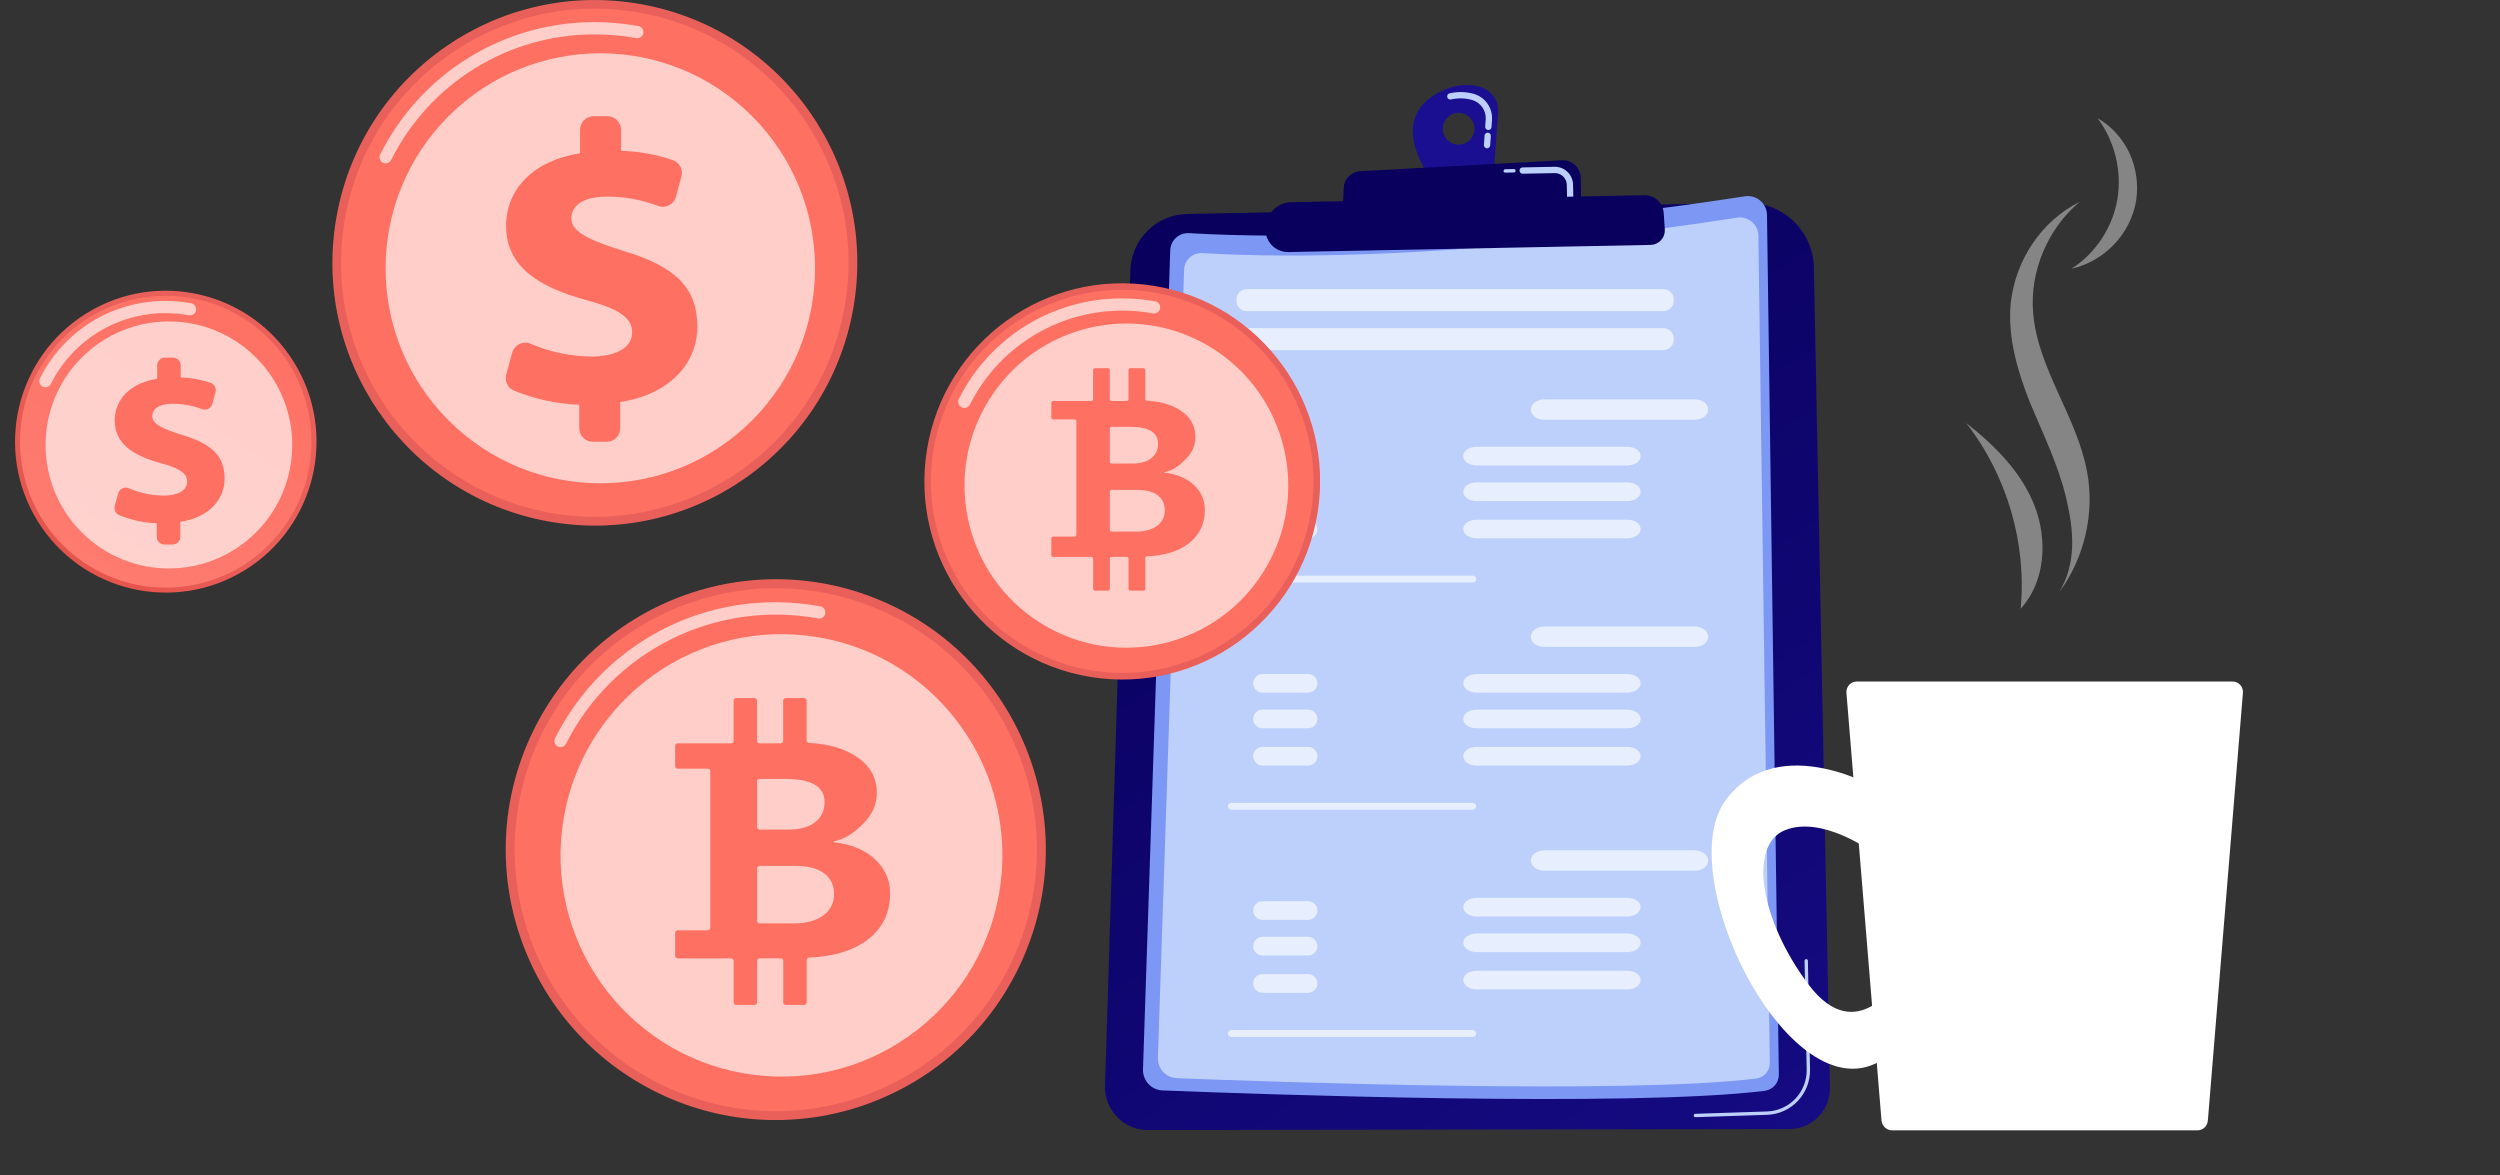 <svg width="500" height="235" viewBox="0 0 500 235" fill="none" xmlns="http://www.w3.org/2000/svg">
<rect x="0" y="0" width="500" height="235" fill="#333333" stroke="none"/>
<g clip-path="url(#clip0_307_2235)">
<path d="M349.355 40.573L237.429 42.788C234.456 42.848 231.62 44.051 229.507 46.151C227.393 48.249 226.162 51.083 226.07 54.067L221.005 217.152C220.969 218.302 221.164 219.449 221.579 220.522C221.993 221.596 222.618 222.574 223.417 223.4C224.216 224.227 225.172 224.883 226.229 225.331C227.285 225.778 228.42 226.008 229.567 226.007L357.895 225.807C358.974 225.805 360.041 225.587 361.034 225.166C362.028 224.745 362.928 224.129 363.682 223.355C364.436 222.581 365.028 221.664 365.425 220.657C365.822 219.651 366.015 218.575 365.994 217.492L362.779 53.525C362.745 51.79 362.371 50.078 361.677 48.488C360.984 46.898 359.986 45.461 358.739 44.258C357.493 43.055 356.022 42.111 354.412 41.478C352.802 40.846 351.084 40.538 349.355 40.573Z" fill="url(#paint0_linear_307_2235)"/>
<path d="M339.086 223.435H339.097L353.448 222.964C355.771 222.88 357.969 221.884 359.569 220.191C361.17 218.498 362.046 216.242 362.008 213.909L361.58 192.151C361.578 192.062 361.542 191.978 361.479 191.915C361.415 191.853 361.33 191.818 361.242 191.818C361.198 191.819 361.154 191.829 361.113 191.847C361.073 191.864 361.036 191.89 361.005 191.922C360.974 191.954 360.95 191.992 360.934 192.033C360.918 192.075 360.91 192.119 360.911 192.164L361.338 213.921C361.374 216.079 360.565 218.165 359.085 219.73C357.605 221.295 355.573 222.215 353.425 222.291L339.074 222.762C338.985 222.763 338.9 222.801 338.837 222.865C338.775 222.93 338.741 223.017 338.742 223.106C338.744 223.196 338.781 223.282 338.845 223.344C338.91 223.407 338.996 223.441 339.086 223.44V223.435Z" fill="#BDD0FB"/>
<path d="M348.987 39.259C333.744 41.642 281.313 49.119 237.789 46.63C237.318 46.602 236.846 46.669 236.402 46.827C235.957 46.985 235.548 47.23 235.2 47.549C234.851 47.868 234.57 48.254 234.372 48.684C234.174 49.114 234.064 49.579 234.048 50.053L228.598 213.867C228.562 214.945 228.952 215.995 229.684 216.785C230.416 217.576 231.43 218.043 232.505 218.086C250.802 218.811 326.154 221.519 352.947 218.163C353.734 218.064 354.457 217.676 354.978 217.074C355.498 216.473 355.779 215.699 355.767 214.903L353.4 43C353.392 42.45 353.267 41.908 353.033 41.411C352.799 40.914 352.462 40.473 352.043 40.119C351.625 39.764 351.135 39.504 350.608 39.355C350.081 39.207 349.528 39.174 348.987 39.259Z" fill="#7D97F4"/>
<path d="M347.435 43.536C332.766 45.83 282.307 53.024 240.424 50.629C239.971 50.602 239.517 50.667 239.089 50.819C238.661 50.971 238.268 51.208 237.933 51.515C237.597 51.822 237.326 52.193 237.136 52.607C236.946 53.02 236.84 53.468 236.824 53.923L231.58 211.57C231.545 212.608 231.921 213.618 232.626 214.378C233.33 215.139 234.306 215.589 235.34 215.63C252.948 216.327 325.461 218.933 351.244 215.704C352.003 215.61 352.701 215.238 353.203 214.659C353.705 214.079 353.976 213.335 353.964 212.567L351.68 47.137C351.673 46.608 351.553 46.087 351.328 45.609C351.102 45.13 350.778 44.706 350.375 44.365C349.973 44.023 349.502 43.773 348.995 43.63C348.488 43.487 347.956 43.455 347.435 43.536Z" fill="#BDD0FB"/>
<path d="M286.017 19.605C290 16.697 293.52 16.687 296.009 17.371C297.11 17.677 298.071 18.356 298.729 19.293C299.387 20.23 299.701 21.367 299.617 22.511L298.78 34.227L286.103 35.61C286.103 35.61 278.197 25.299 286.017 19.605ZM291.787 28.929C292.414 28.917 293.022 28.718 293.536 28.358C294.05 27.998 294.446 27.494 294.674 26.908C294.903 26.322 294.953 25.681 294.818 25.067C294.684 24.453 294.371 23.892 293.919 23.456C293.467 23.021 292.897 22.729 292.28 22.619C291.663 22.508 291.028 22.584 290.454 22.836C289.88 23.089 289.393 23.506 289.056 24.036C288.718 24.566 288.545 25.184 288.557 25.813C288.574 26.657 288.924 27.459 289.529 28.043C290.135 28.627 290.947 28.946 291.787 28.929Z" fill="url(#paint1_linear_307_2235)"/>
<path d="M297.636 29.615C297.748 29.572 297.844 29.498 297.915 29.401C297.986 29.305 298.028 29.19 298.036 29.071L298.169 27.204C298.181 27.038 298.126 26.873 298.017 26.747C297.907 26.621 297.753 26.543 297.587 26.531C297.421 26.52 297.257 26.574 297.131 26.683C297.005 26.793 296.927 26.948 296.915 27.114L296.782 28.981C296.776 29.064 296.786 29.147 296.812 29.226C296.838 29.304 296.879 29.377 296.934 29.44C296.988 29.502 297.054 29.554 297.128 29.591C297.201 29.628 297.282 29.65 297.364 29.655C297.457 29.663 297.55 29.649 297.636 29.615ZM297.897 25.958C298.008 25.915 298.105 25.841 298.176 25.745C298.247 25.649 298.289 25.534 298.297 25.415L298.4 23.998C298.482 22.834 298.161 21.676 297.49 20.723C296.819 19.769 295.841 19.077 294.72 18.765C293.153 18.333 291.504 18.298 289.92 18.663C289.758 18.7 289.616 18.8 289.527 18.941C289.438 19.083 289.408 19.254 289.445 19.418C289.482 19.581 289.582 19.723 289.723 19.812C289.864 19.902 290.034 19.931 290.197 19.895C291.58 19.576 293.02 19.607 294.389 19.985C295.228 20.219 295.961 20.738 296.462 21.453C296.964 22.169 297.203 23.036 297.14 23.909L297.04 25.325C297.028 25.492 297.082 25.657 297.192 25.784C297.301 25.91 297.456 25.988 297.622 26C297.716 26.007 297.81 25.993 297.897 25.958Z" fill="#BDD0FB"/>
<path d="M316.26 41.443L316.145 35.563C316.136 35.081 316.03 34.607 315.834 34.167C315.638 33.728 315.356 33.332 315.004 33.004C314.653 32.677 314.239 32.423 313.788 32.259C313.337 32.095 312.858 32.024 312.379 32.05L272.027 34.238C271.164 34.285 270.35 34.653 269.742 35.27C269.135 35.888 268.778 36.71 268.741 37.577L268.516 43.233L316.26 41.443Z" fill="url(#paint2_linear_307_2235)"/>
<path d="M301.057 34.525L302.793 34.491C302.837 34.491 302.881 34.481 302.922 34.463C302.963 34.445 302.999 34.419 303.03 34.387C303.061 34.355 303.085 34.317 303.101 34.275C303.117 34.234 303.125 34.189 303.124 34.145C303.119 34.056 303.081 33.972 303.017 33.91C302.954 33.848 302.869 33.813 302.78 33.812L301.044 33.847C300.955 33.847 300.869 33.883 300.805 33.947C300.742 34.01 300.707 34.096 300.707 34.186C300.707 34.276 300.742 34.362 300.805 34.426C300.869 34.489 300.955 34.525 301.044 34.525H301.057Z" fill="#BDD0FB"/>
<path d="M314.261 39.921C314.381 39.874 314.484 39.792 314.556 39.684C314.628 39.577 314.665 39.45 314.662 39.32L314.616 36.941C314.596 35.971 314.194 35.049 313.498 34.377C312.801 33.704 311.867 33.337 310.901 33.356L304.517 33.483C304.435 33.485 304.353 33.503 304.278 33.536C304.202 33.569 304.134 33.617 304.077 33.677C304.019 33.737 303.974 33.807 303.944 33.885C303.914 33.962 303.9 34.044 303.901 34.127C303.903 34.21 303.921 34.292 303.954 34.368C303.987 34.444 304.035 34.512 304.095 34.57C304.154 34.627 304.224 34.672 304.301 34.702C304.378 34.733 304.46 34.747 304.543 34.745L310.926 34.62C311.559 34.608 312.17 34.849 312.626 35.288C313.082 35.728 313.345 36.332 313.358 36.967L313.405 39.344C313.406 39.446 313.433 39.545 313.481 39.635C313.53 39.724 313.599 39.8 313.683 39.856C313.767 39.913 313.863 39.948 313.964 39.959C314.065 39.97 314.166 39.956 314.261 39.919V39.921Z" fill="#BDD0FB"/>
<path d="M328.877 39.04L258.267 40.436C257.036 40.459 255.853 40.918 254.926 41.732C254 42.545 253.39 43.662 253.204 44.884L253.151 45.23C253.051 45.879 253.095 46.542 253.277 47.172C253.46 47.802 253.778 48.384 254.209 48.877C254.639 49.371 255.172 49.764 255.77 50.029C256.368 50.294 257.017 50.424 257.67 50.41L330.112 48.981C330.506 48.973 330.895 48.885 331.255 48.721C331.614 48.558 331.937 48.324 332.203 48.032C332.47 47.739 332.675 47.396 332.805 47.022C332.936 46.649 332.989 46.252 332.963 45.857L332.742 42.604C332.677 41.626 332.239 40.71 331.52 40.046C330.8 39.383 329.854 39.022 328.877 39.04Z" fill="url(#paint3_linear_307_2235)"/>
<g opacity="0.8">
<path opacity="0.8" d="M249.385 57.823H332.645C333.811 57.823 334.756 58.773 334.756 59.943V60.112C334.756 61.283 333.811 62.232 332.645 62.232H249.385C248.218 62.232 247.273 61.283 247.273 60.112V59.943C247.273 58.773 248.218 57.823 249.385 57.823Z" fill="white"/>
<path opacity="0.8" d="M249.385 65.623H332.645C333.811 65.623 334.756 66.572 334.756 67.743V67.912C334.756 69.083 333.811 70.032 332.645 70.032H249.385C248.218 70.032 247.273 69.083 247.273 67.912V67.743C247.273 66.572 248.218 65.623 249.385 65.623Z" fill="white"/>
<path opacity="0.8" d="M306.17 81.908C306.17 83.063 307.38 83.944 308.872 83.944H338.934C340.426 83.944 341.636 83.063 341.636 81.908C341.636 80.754 340.426 79.875 338.934 79.875H308.879C307.386 79.875 306.176 80.754 306.176 81.908H306.17Z" fill="white"/>
<path opacity="0.8" d="M292.659 91.224C292.659 92.302 293.869 93.091 295.361 93.091H325.423C326.915 93.091 328.125 92.302 328.125 91.224C328.125 90.148 326.915 89.359 325.423 89.359H295.361C293.869 89.359 292.659 90.148 292.659 91.224Z" fill="white"/>
<path opacity="0.8" d="M292.659 98.348C292.659 99.425 293.869 100.213 295.361 100.213H325.423C326.915 100.213 328.125 99.425 328.125 98.348C328.125 97.272 326.915 96.483 325.423 96.483H295.361C293.869 96.483 292.659 97.272 292.659 98.348Z" fill="white"/>
<path opacity="0.8" d="M292.659 105.809C292.659 106.885 293.869 107.673 295.361 107.673H325.423C326.915 107.673 328.125 106.885 328.125 105.809C328.125 104.731 326.915 103.944 325.423 103.944H295.361C293.869 103.944 292.659 104.731 292.659 105.809Z" fill="white"/>
<path opacity="0.8" d="M250.644 91.224C250.644 91.469 250.691 91.712 250.785 91.938C250.878 92.165 251.015 92.371 251.187 92.544C251.36 92.717 251.565 92.855 251.79 92.948C252.015 93.042 252.257 93.091 252.501 93.091H261.62C261.865 93.092 262.108 93.044 262.334 92.951C262.56 92.858 262.766 92.72 262.94 92.547C263.113 92.373 263.25 92.167 263.344 91.94C263.438 91.713 263.486 91.47 263.486 91.224C263.486 90.73 263.29 90.255 262.942 89.906C262.593 89.556 262.121 89.359 261.628 89.359H252.509C252.265 89.358 252.022 89.406 251.796 89.499C251.57 89.592 251.364 89.73 251.191 89.903C251.017 90.076 250.88 90.282 250.786 90.509C250.692 90.736 250.644 90.979 250.644 91.224Z" fill="white"/>
<path opacity="0.8" d="M250.644 98.348C250.643 98.594 250.691 98.838 250.784 99.065C250.878 99.293 251.015 99.499 251.188 99.673C251.362 99.847 251.568 99.985 251.794 100.079C252.021 100.172 252.264 100.22 252.509 100.219H261.628C262.121 100.219 262.593 100.022 262.942 99.673C263.29 99.323 263.486 98.849 263.486 98.354C263.486 97.859 263.29 97.385 262.942 97.035C262.593 96.686 262.121 96.489 261.628 96.489H252.509C252.265 96.488 252.023 96.535 251.797 96.628C251.572 96.721 251.366 96.858 251.193 97.03C251.02 97.203 250.882 97.408 250.788 97.634C250.694 97.86 250.645 98.103 250.644 98.348Z" fill="white"/>
<path opacity="0.8" d="M250.644 105.809C250.644 106.303 250.839 106.778 251.188 107.127C251.536 107.477 252.009 107.673 252.501 107.673H261.62C262.113 107.673 262.585 107.477 262.934 107.127C263.282 106.778 263.478 106.303 263.478 105.809C263.478 105.314 263.282 104.84 262.934 104.49C262.585 104.14 262.113 103.944 261.62 103.944H252.501C252.009 103.944 251.536 104.14 251.188 104.49C250.839 104.84 250.644 105.314 250.644 105.809Z" fill="white"/>
<path opacity="0.8" d="M245.585 115.812C245.585 115.992 245.656 116.164 245.783 116.291C245.909 116.419 246.081 116.49 246.26 116.49H294.562C294.741 116.49 294.912 116.419 295.039 116.291C295.166 116.164 295.237 115.992 295.237 115.812C295.237 115.632 295.166 115.46 295.039 115.333C294.912 115.206 294.741 115.134 294.562 115.134H246.26C246.081 115.134 245.909 115.206 245.783 115.333C245.656 115.46 245.585 115.632 245.585 115.812Z" fill="white"/>
<path opacity="0.8" d="M306.17 127.342C306.17 128.496 307.38 129.377 308.872 129.377H338.934C340.426 129.377 341.636 128.496 341.636 127.342C341.636 126.187 340.426 125.308 338.934 125.308H308.879C307.386 125.308 306.176 126.187 306.176 127.342H306.17Z" fill="white"/>
<path opacity="0.8" d="M292.659 136.667C292.659 137.745 293.869 138.533 295.361 138.533H325.423C326.915 138.533 328.125 137.745 328.125 136.667C328.125 135.591 326.915 134.802 325.423 134.802H295.361C293.869 134.802 292.659 135.591 292.659 136.667Z" fill="white"/>
<path opacity="0.8" d="M292.659 143.789C292.659 144.867 293.869 145.654 295.361 145.654H325.423C326.915 145.654 328.125 144.867 328.125 143.789C328.125 142.713 326.915 141.924 325.423 141.924H295.361C293.869 141.924 292.659 142.713 292.659 143.789Z" fill="white"/>
<path opacity="0.8" d="M292.659 151.25C292.659 152.326 293.869 153.115 295.361 153.115H325.423C326.915 153.115 328.125 152.326 328.125 151.25C328.125 150.172 326.915 149.385 325.423 149.385H295.361C293.869 149.385 292.659 150.172 292.659 151.25Z" fill="white"/>
<path opacity="0.8" d="M250.644 136.667C250.644 136.912 250.691 137.155 250.785 137.381C250.878 137.608 251.015 137.813 251.187 137.987C251.36 138.16 251.565 138.298 251.79 138.391C252.015 138.485 252.257 138.533 252.501 138.533H261.62C261.864 138.533 262.106 138.485 262.332 138.391C262.557 138.298 262.762 138.16 262.934 137.987C263.107 137.813 263.244 137.608 263.337 137.381C263.43 137.155 263.478 136.912 263.478 136.667C263.478 136.172 263.282 135.698 262.934 135.348C262.585 134.999 262.113 134.802 261.62 134.802H252.501C252.009 134.802 251.536 134.999 251.188 135.348C250.839 135.698 250.644 136.172 250.644 136.667Z" fill="white"/>
<path opacity="0.8" d="M250.644 143.789C250.644 144.284 250.839 144.758 251.188 145.108C251.536 145.457 252.009 145.654 252.501 145.654H261.62C262.113 145.654 262.585 145.457 262.934 145.108C263.282 144.758 263.478 144.284 263.478 143.789C263.478 143.295 263.282 142.82 262.934 142.471C262.585 142.121 262.113 141.924 261.62 141.924H252.501C252.009 141.924 251.536 142.121 251.188 142.471C250.839 142.82 250.644 143.295 250.644 143.789Z" fill="white"/>
<path opacity="0.8" d="M250.644 151.25C250.644 151.745 250.839 152.219 251.188 152.569C251.536 152.918 252.009 153.115 252.501 153.115H261.62C262.113 153.115 262.585 152.918 262.934 152.569C263.282 152.219 263.478 151.745 263.478 151.25C263.478 150.755 263.282 150.281 262.934 149.931C262.585 149.582 262.113 149.385 261.62 149.385H252.501C252.009 149.385 251.536 149.582 251.188 149.931C250.839 150.281 250.644 150.755 250.644 151.25Z" fill="white"/>
<path opacity="0.8" d="M245.585 161.255C245.585 161.435 245.656 161.607 245.783 161.734C245.909 161.861 246.081 161.933 246.26 161.933H294.562C294.741 161.933 294.912 161.861 295.039 161.734C295.166 161.607 295.237 161.435 295.237 161.255C295.237 161.075 295.166 160.903 295.039 160.776C294.912 160.649 294.741 160.577 294.562 160.577H246.26C246.081 160.577 245.909 160.649 245.783 160.776C245.656 160.903 245.585 161.075 245.585 161.255Z" fill="white"/>
<path opacity="0.8" d="M306.17 172.105C306.17 173.26 307.38 174.14 308.872 174.14H338.934C340.426 174.14 341.636 173.26 341.636 172.105C341.636 170.95 340.426 170.07 338.934 170.07H308.879C307.386 170.07 306.176 170.95 306.176 172.105H306.17Z" fill="white"/>
<path opacity="0.8" d="M292.659 181.431C292.659 182.508 293.869 183.296 295.361 183.296H325.423C326.915 183.296 328.125 182.508 328.125 181.431C328.125 180.355 326.915 179.566 325.423 179.566H295.361C293.869 179.566 292.659 180.355 292.659 181.431Z" fill="white"/>
<path opacity="0.8" d="M292.659 188.561C292.659 189.637 293.869 190.425 295.361 190.425H325.423C326.915 190.425 328.125 189.637 328.125 188.561C328.125 187.483 326.915 186.696 325.423 186.696H295.361C293.869 186.696 292.659 187.483 292.659 188.561Z" fill="white"/>
<path opacity="0.8" d="M292.659 196.013C292.659 197.09 293.869 197.878 295.361 197.878H325.423C326.915 197.878 328.125 197.09 328.125 196.013C328.125 194.936 326.915 194.147 325.423 194.147H295.361C293.869 194.147 292.659 194.936 292.659 196.013Z" fill="white"/>
<path opacity="0.8" d="M250.644 182.108C250.644 182.353 250.691 182.596 250.785 182.823C250.878 183.049 251.015 183.255 251.187 183.428C251.36 183.601 251.565 183.739 251.79 183.833C252.015 183.927 252.257 183.975 252.501 183.975H261.62C261.864 183.975 262.106 183.927 262.332 183.833C262.557 183.739 262.762 183.601 262.934 183.428C263.107 183.255 263.244 183.049 263.337 182.823C263.43 182.596 263.478 182.353 263.478 182.108C263.478 181.614 263.282 181.14 262.934 180.79C262.585 180.44 262.113 180.244 261.62 180.244H252.501C252.009 180.244 251.536 180.44 251.188 180.79C250.839 181.14 250.644 181.614 250.644 182.108Z" fill="white"/>
<path opacity="0.8" d="M250.644 189.231C250.644 189.725 250.839 190.2 251.188 190.549C251.536 190.899 252.009 191.095 252.501 191.095H261.62C262.113 191.095 262.585 190.899 262.934 190.549C263.282 190.2 263.478 189.725 263.478 189.231C263.478 188.736 263.282 188.262 262.934 187.912C262.585 187.562 262.113 187.366 261.62 187.366H252.501C252.009 187.366 251.536 187.562 251.188 187.912C250.839 188.262 250.644 188.736 250.644 189.231Z" fill="white"/>
<path opacity="0.8" d="M250.644 196.691C250.644 197.186 250.839 197.66 251.188 198.01C251.536 198.36 252.009 198.556 252.501 198.556H261.62C262.113 198.556 262.585 198.36 262.934 198.01C263.282 197.66 263.478 197.186 263.478 196.691C263.478 196.197 263.282 195.723 262.934 195.373C262.585 195.023 262.113 194.827 261.62 194.827H252.501C252.009 194.827 251.536 195.023 251.188 195.373C250.839 195.723 250.644 196.197 250.644 196.691Z" fill="white"/>
<path opacity="0.8" d="M245.585 206.695C245.585 206.875 245.656 207.047 245.783 207.174C245.909 207.301 246.081 207.373 246.26 207.373H294.562C294.741 207.373 294.912 207.301 295.039 207.174C295.166 207.047 295.237 206.875 295.237 206.695C295.237 206.515 295.166 206.343 295.039 206.216C294.912 206.089 294.741 206.017 294.562 206.017H246.26C246.081 206.017 245.909 206.089 245.783 206.216C245.656 206.343 245.585 206.515 245.585 206.695Z" fill="white"/>
</g>
</g>
<path d="M376.402 158.167C376.402 158.167 355.794 145.612 345.124 160.05C333.408 175.953 361.129 229.31 379.541 209.327C397.952 189.449 379.541 196.04 379.541 196.04C379.541 196.04 371.381 209.641 361.757 196.982C351.924 183.904 349.622 168.943 357.05 166.013C364.477 163.084 374.31 170.303 374.31 170.303L376.402 158.167Z" fill="white"/>
<path d="M378.39 226.067H439.482C440.633 226.067 441.47 225.23 441.574 224.079L448.583 138.602C448.688 137.347 447.746 136.3 446.491 136.3H371.381C370.126 136.3 369.184 137.347 369.289 138.602L376.298 224.079C376.403 225.23 377.344 226.067 378.39 226.067Z" fill="white"/>
<path d="M415.945 40.361C409.564 45.697 405.902 54.276 406.635 62.646C407.576 73.841 415.422 83.362 417.41 94.347C418.979 102.612 416.886 111.61 411.865 118.41C415.317 112.551 414.794 106.169 413.225 99.578C411.656 92.987 408.622 86.814 406.007 80.537C403.496 74.259 401.509 67.459 402.137 60.658C403.078 52.079 408.204 44.232 415.945 40.361Z" fill="white" fill-opacity="0.4"/>
<path d="M414.271 53.753C419.083 50.718 422.535 45.487 423.477 39.838C424.418 34.188 422.954 28.224 419.502 23.621C425.255 26.969 428.184 33.456 427.243 40.047C426.197 46.743 420.862 52.288 414.271 53.753Z" fill="white" fill-opacity="0.4"/>
<path d="M393.245 84.617C398.998 89.115 404.333 94.451 406.949 101.252C409.564 108.052 409.041 116.422 404.124 121.758C405.379 108.68 401.404 95.079 393.245 84.617Z" fill="white" fill-opacity="0.4"/>
<g clip-path="url(#clip1_307_2235)">
<path d="M49.006 114.008C63.169 105.243 67.553 86.641 58.8 72.46C50.046 58.279 31.469 53.889 17.307 62.654C3.144 71.419 -1.24 90.021 7.513 104.202C16.267 118.383 34.844 122.773 49.006 114.008Z" fill="url(#paint4_linear_307_2235)"/>
<path d="M33.146 117.528C49.242 117.528 62.289 104.463 62.289 88.346C62.289 72.23 49.242 59.165 33.146 59.165C17.051 59.165 4.003 72.23 4.003 88.346C4.003 104.463 17.051 117.528 33.146 117.528Z" fill="url(#paint5_linear_307_2235)"/>
<path opacity="0.66" d="M9.112 77.448C8.911 77.452 8.712 77.408 8.532 77.32C8.388 77.247 8.26 77.147 8.155 77.025C8.05 76.903 7.97 76.761 7.92 76.608C7.87 76.454 7.851 76.293 7.863 76.132C7.876 75.971 7.92 75.815 7.993 75.671C10.326 71.004 13.914 67.082 18.353 64.345C22.792 61.608 27.905 60.166 33.117 60.18C34.819 60.181 36.517 60.335 38.191 60.639C38.352 60.665 38.506 60.723 38.644 60.809C38.782 60.895 38.902 61.008 38.996 61.142C39.09 61.275 39.156 61.425 39.191 61.585C39.226 61.744 39.229 61.909 39.2 62.069C39.171 62.23 39.11 62.383 39.02 62.519C38.931 62.656 38.816 62.773 38.681 62.864C38.546 62.955 38.394 63.019 38.234 63.05C38.074 63.082 37.91 63.081 37.75 63.048C36.219 62.772 34.667 62.632 33.111 62.63C28.352 62.618 23.684 63.935 19.632 66.433C15.579 68.932 12.304 72.513 10.173 76.774C10.073 76.972 9.922 77.139 9.735 77.258C9.548 77.376 9.333 77.442 9.112 77.448Z" fill="white"/>
<path opacity="0.66" d="M51.221 106.454C60.854 96.808 60.854 81.169 51.221 71.524C41.588 61.878 25.97 61.878 16.337 71.524C6.704 81.169 6.704 96.808 16.337 106.454C25.97 116.099 41.588 116.099 51.221 106.454Z" fill="white"/>
<path d="M31.349 107.338V104.655C28.759 104.558 26.208 104.003 23.811 103.018C23.473 102.864 23.201 102.595 23.044 102.259C22.887 101.923 22.854 101.541 22.952 101.183L23.637 98.681C23.695 98.465 23.799 98.264 23.942 98.091C24.084 97.919 24.262 97.779 24.463 97.682C24.665 97.585 24.884 97.531 25.108 97.527C25.331 97.522 25.553 97.565 25.759 97.653C27.959 98.595 30.324 99.092 32.717 99.117C35.413 99.117 37.425 98.205 37.425 96.329C37.425 94.64 35.871 93.63 32.126 92.625C26.779 91.162 22.947 88.828 22.947 84.119C22.947 79.863 26.049 76.618 31.441 75.747V73.082C31.441 72.876 31.48 72.672 31.558 72.482C31.637 72.292 31.751 72.119 31.896 71.974C32.041 71.828 32.213 71.713 32.403 71.634C32.593 71.555 32.796 71.514 33.001 71.514H34.578C34.993 71.514 35.392 71.679 35.685 71.973C35.979 72.267 36.144 72.666 36.144 73.082V75.491C38.18 75.541 40.196 75.903 42.122 76.566C42.492 76.698 42.798 76.965 42.978 77.314C43.159 77.663 43.201 78.068 43.096 78.447L42.47 80.769C42.413 80.979 42.313 81.175 42.175 81.344C42.038 81.514 41.867 81.652 41.673 81.751C41.479 81.85 41.267 81.907 41.05 81.919C40.832 81.931 40.615 81.897 40.412 81.82C38.541 81.111 36.556 80.751 34.555 80.757C31.36 80.757 30.444 82.081 30.444 83.272C30.444 84.735 32.363 85.745 36.521 87.022C42.458 88.805 44.923 91.278 44.923 95.731C44.923 99.796 41.908 103.459 36.063 104.371V107.338C36.063 107.753 35.899 108.151 35.606 108.444C35.314 108.738 34.917 108.904 34.503 108.906H32.926C32.719 108.907 32.514 108.868 32.323 108.79C32.132 108.711 31.958 108.596 31.811 108.451C31.665 108.305 31.548 108.131 31.469 107.941C31.39 107.75 31.349 107.545 31.349 107.338Z" fill="url(#paint6_linear_307_2235)"/>
<path d="M170.611 61.944C175.783 33.387 156.857 6.038 128.337 0.859C99.818 -4.321 72.505 14.631 67.332 43.188C62.159 71.745 81.086 99.094 109.606 104.274C138.125 109.453 165.438 90.502 170.611 61.944Z" fill="url(#paint7_linear_307_2235)"/>
<path d="M168.336 64.21C174.773 36.902 157.883 9.54 130.611 3.095C103.34 -3.35 76.013 13.562 69.577 40.87C63.14 68.178 80.03 95.54 107.302 101.985C134.574 108.43 161.9 91.518 168.336 64.21Z" fill="url(#paint8_linear_307_2235)"/>
<path opacity="0.66" d="M77.122 32.671C76.93 32.673 76.74 32.627 76.571 32.538C76.427 32.466 76.299 32.366 76.195 32.244C76.09 32.122 76.01 31.981 75.96 31.828C75.91 31.676 75.89 31.515 75.903 31.354C75.915 31.194 75.959 31.038 76.031 30.895C80.016 22.922 86.144 16.221 93.724 11.545C101.304 6.869 110.037 4.403 118.94 4.424C121.857 4.424 124.768 4.686 127.638 5.208C127.8 5.232 127.957 5.288 128.097 5.373C128.238 5.458 128.36 5.571 128.456 5.704C128.552 5.838 128.621 5.989 128.657 6.15C128.693 6.311 128.697 6.477 128.668 6.639C128.639 6.801 128.577 6.955 128.487 7.093C128.397 7.231 128.28 7.349 128.143 7.44C128.006 7.531 127.853 7.594 127.691 7.625C127.529 7.655 127.363 7.653 127.203 7.618C124.486 7.125 121.73 6.878 118.969 6.88C110.517 6.856 102.225 9.194 95.028 13.632C87.831 18.069 82.013 24.43 78.229 31.998C78.126 32.203 77.968 32.374 77.772 32.493C77.576 32.612 77.351 32.674 77.122 32.671Z" fill="white"/>
<path opacity="0.66" d="M150.43 84.063C167.2 67.271 167.2 40.045 150.43 23.252C133.66 6.459 106.469 6.459 89.699 23.252C72.928 40.045 72.928 67.271 89.699 84.063C106.469 100.856 133.66 100.856 150.43 84.063Z" fill="white"/>
<path d="M115.85 85.623V80.943C111.348 80.776 106.911 79.813 102.745 78.098C102.154 77.833 101.678 77.364 101.404 76.776C101.129 76.189 101.074 75.523 101.249 74.899L102.438 70.544C102.541 70.169 102.723 69.82 102.971 69.521C103.22 69.222 103.529 68.98 103.879 68.811C104.229 68.641 104.611 68.549 104.999 68.539C105.388 68.53 105.774 68.604 106.131 68.756C109.959 70.398 114.074 71.267 118.238 71.311C122.929 71.311 126.426 69.72 126.426 66.451C126.426 63.507 123.724 61.76 117.201 60.006C107.888 57.457 101.22 53.399 101.22 45.212C101.22 37.809 106.63 32.16 116.012 30.645V25.965C116.012 25.243 116.298 24.55 116.808 24.039C117.318 23.529 118.01 23.242 118.731 23.242H121.48C122.201 23.242 122.893 23.529 123.403 24.039C123.913 24.55 124.199 25.243 124.199 25.965V30.168C127.738 30.257 131.242 30.887 134.59 32.038C135.234 32.268 135.766 32.734 136.08 33.342C136.394 33.949 136.467 34.654 136.283 35.313L135.193 39.342C135.094 39.708 134.919 40.05 134.681 40.344C134.442 40.639 134.144 40.88 133.807 41.053C133.469 41.226 133.1 41.326 132.721 41.347C132.343 41.369 131.964 41.311 131.61 41.177C128.354 39.939 124.899 39.311 121.416 39.325C115.85 39.325 114.261 41.647 114.261 43.703C114.261 46.251 117.601 47.999 124.837 50.228C135.17 53.335 139.467 57.631 139.467 65.359C139.467 72.443 134.248 78.812 124.043 80.403V85.628C124.043 85.987 123.972 86.341 123.835 86.672C123.698 87.003 123.497 87.303 123.244 87.556C122.991 87.809 122.691 88.009 122.36 88.146C122.029 88.282 121.675 88.352 121.317 88.352H118.575C118.217 88.352 117.863 88.281 117.532 88.144C117.201 88.007 116.901 87.806 116.648 87.552C116.395 87.299 116.194 86.998 116.057 86.667C115.92 86.336 115.85 85.981 115.85 85.623Z" fill="url(#paint9_linear_307_2235)"/>
<path d="M203.827 193.352C216.746 166.436 205.428 134.129 178.548 121.192C151.668 108.256 119.404 119.589 106.484 146.505C93.565 173.421 104.883 205.727 131.763 218.664C158.643 231.6 190.907 220.267 203.827 193.352Z" fill="url(#paint10_linear_307_2235)"/>
<path d="M204.877 185.894C213.677 158.399 198.551 128.967 171.093 120.155C143.634 111.343 114.24 126.489 105.44 153.984C96.64 181.479 111.766 210.911 139.224 219.723C166.683 228.535 196.077 213.389 204.877 185.894Z" fill="url(#paint11_linear_307_2235)"/>
<path opacity="0.66" d="M112.104 149.432C111.913 149.432 111.724 149.388 111.553 149.304C111.409 149.232 111.281 149.131 111.176 149.009C111.071 148.887 110.992 148.745 110.941 148.592C110.891 148.439 110.872 148.277 110.884 148.116C110.897 147.956 110.941 147.799 111.014 147.655C115.113 139.456 121.416 132.565 129.214 127.757C137.011 122.95 145.994 120.416 155.151 120.442C158.143 120.45 161.128 120.728 164.069 121.272C164.389 121.331 164.673 121.514 164.858 121.782C165.043 122.05 165.114 122.38 165.055 122.701C164.997 123.021 164.814 123.305 164.546 123.49C164.279 123.675 163.949 123.746 163.629 123.688C153.641 121.857 143.33 123.313 134.237 127.837C125.144 132.362 117.758 139.711 113.182 148.788C113.077 148.983 112.922 149.145 112.732 149.259C112.542 149.372 112.325 149.432 112.104 149.432Z" fill="white"/>
<path opacity="0.66" d="M200.15 176.483C203.133 152.232 185.917 130.152 161.697 127.165C137.478 124.179 115.427 141.418 112.444 165.669C109.462 189.92 126.678 212.001 150.897 214.987C175.117 217.974 197.168 200.735 200.15 176.483Z" fill="white"/>
<path d="M263.508 102.63C267.009 81.031 252.361 60.679 230.79 57.173C209.219 53.667 188.894 68.334 185.393 89.933C181.891 111.533 196.539 131.885 218.11 135.391C239.681 138.897 260.006 124.229 263.508 102.63Z" fill="url(#paint12_linear_307_2235)"/>
<path d="M174.966 171.825C172.939 169.95 170.152 168.82 166.72 168.437C166.712 168.436 166.705 168.432 166.7 168.426C166.694 168.421 166.692 168.413 166.692 168.405V168.338C166.691 168.331 166.694 168.324 166.698 168.318C166.702 168.313 166.708 168.309 166.715 168.307C169.454 167.631 170.951 166.418 172.69 164.682C174.428 162.945 175.368 160.91 175.368 158.592C175.368 155.391 173.869 152.91 171.004 151.15C168.586 149.663 165.807 148.804 161.798 148.573C161.67 148.564 161.55 148.508 161.461 148.415C161.373 148.322 161.324 148.199 161.322 148.071V140.124C161.322 139.989 161.269 139.86 161.173 139.765C161.077 139.67 160.948 139.616 160.812 139.616H157.143C157.009 139.617 156.88 139.671 156.785 139.766C156.69 139.861 156.637 139.99 156.637 140.124V148.158C156.637 148.224 156.624 148.29 156.599 148.351C156.574 148.412 156.537 148.467 156.49 148.514C156.443 148.561 156.387 148.598 156.326 148.623C156.264 148.648 156.199 148.661 156.132 148.661H151.912C151.845 148.661 151.779 148.648 151.718 148.623C151.657 148.598 151.601 148.561 151.554 148.514C151.507 148.467 151.47 148.412 151.445 148.351C151.42 148.29 151.407 148.224 151.407 148.158V140.124C151.407 139.99 151.353 139.861 151.259 139.766C151.164 139.671 151.035 139.617 150.901 139.616H147.231C147.164 139.616 147.098 139.629 147.036 139.655C146.975 139.68 146.919 139.718 146.872 139.765C146.825 139.812 146.788 139.868 146.763 139.93C146.738 139.991 146.725 140.057 146.726 140.124V148.158C146.725 148.292 146.671 148.42 146.575 148.514C146.48 148.609 146.35 148.661 146.216 148.661H135.541C135.407 148.663 135.278 148.717 135.183 148.812C135.088 148.907 135.035 149.035 135.035 149.169V153.228C135.035 153.362 135.088 153.491 135.183 153.586C135.278 153.681 135.407 153.735 135.541 153.736H141.55C141.617 153.735 141.683 153.748 141.745 153.773C141.807 153.798 141.863 153.835 141.911 153.881C141.958 153.928 141.996 153.984 142.022 154.045C142.047 154.106 142.061 154.172 142.061 154.238V185.555C142.061 185.689 142.007 185.818 141.911 185.913C141.816 186.009 141.686 186.062 141.55 186.062H135.541C135.475 186.062 135.409 186.075 135.348 186.1C135.286 186.125 135.23 186.162 135.183 186.209C135.136 186.256 135.099 186.311 135.074 186.372C135.048 186.433 135.035 186.498 135.035 186.564V191.174C135.035 191.308 135.088 191.436 135.183 191.531C135.278 191.626 135.407 191.68 135.541 191.681H146.231C146.366 191.681 146.496 191.735 146.592 191.83C146.688 191.925 146.741 192.054 146.741 192.189V200.479C146.741 200.545 146.753 200.611 146.778 200.672C146.803 200.734 146.84 200.79 146.887 200.837C146.934 200.884 146.99 200.922 147.052 200.947C147.113 200.973 147.179 200.986 147.246 200.986H150.916C151.051 200.985 151.179 200.931 151.274 200.836C151.369 200.741 151.422 200.612 151.422 200.479V192.172C151.421 192.105 151.434 192.039 151.459 191.978C151.484 191.916 151.521 191.86 151.568 191.813C151.615 191.766 151.671 191.729 151.732 191.703C151.794 191.677 151.86 191.664 151.927 191.664H156.148C156.214 191.664 156.281 191.677 156.342 191.703C156.404 191.729 156.46 191.766 156.507 191.813C156.554 191.86 156.591 191.916 156.616 191.978C156.641 192.039 156.653 192.105 156.653 192.172V200.479C156.653 200.612 156.706 200.741 156.801 200.836C156.895 200.931 157.024 200.985 157.158 200.986H160.828C160.963 200.986 161.093 200.933 161.188 200.837C161.284 200.742 161.338 200.613 161.338 200.479V192.021C161.336 191.893 161.384 191.768 161.472 191.674C161.559 191.579 161.68 191.522 161.809 191.514C166.548 191.329 170.48 190.184 173.341 188.075C176.472 185.763 178.023 182.638 178.023 178.696C178.027 175.997 176.997 173.706 174.966 171.825ZM157.056 155.782C162.296 155.782 164.917 157.296 164.917 160.457C164.917 162.158 164.278 163.493 163.001 164.462C161.724 165.43 159.976 165.915 157.755 165.916H151.92C151.854 165.916 151.788 165.903 151.727 165.878C151.665 165.853 151.61 165.816 151.563 165.769C151.516 165.722 151.479 165.667 151.453 165.606C151.428 165.545 151.415 165.479 151.415 165.413V156.284C151.415 156.151 151.468 156.023 151.563 155.929C151.658 155.835 151.786 155.782 151.92 155.782H157.056ZM164.7 183.056C163.289 184.097 161.341 184.681 158.854 184.681H151.92C151.854 184.681 151.788 184.668 151.727 184.643C151.666 184.617 151.61 184.58 151.563 184.534C151.516 184.487 151.479 184.432 151.454 184.371C151.428 184.31 151.415 184.245 151.415 184.179V173.678C151.415 173.612 151.428 173.546 151.454 173.486C151.479 173.425 151.516 173.369 151.563 173.323C151.61 173.276 151.666 173.239 151.727 173.214C151.788 173.188 151.854 173.175 151.92 173.175H158.919C161.406 173.175 163.344 173.606 164.731 174.586C166.119 175.566 166.813 177.069 166.813 178.79C166.814 180.591 166.11 182.013 164.7 183.056Z" fill="url(#paint13_linear_307_2235)"/>
<path d="M260.864 107.963C267.312 87.818 256.23 66.254 236.112 59.797C215.993 53.341 194.457 64.438 188.01 84.583C181.562 104.728 192.644 126.292 212.763 132.749C232.881 139.205 254.417 128.108 260.864 107.963Z" fill="url(#paint14_linear_307_2235)"/>
<path opacity="0.66" d="M192.888 81.582C192.687 81.584 192.488 81.538 192.308 81.448C192.164 81.375 192.036 81.275 191.931 81.153C191.826 81.031 191.747 80.889 191.696 80.736C191.646 80.582 191.627 80.421 191.639 80.26C191.652 80.1 191.696 79.943 191.769 79.799C194.802 73.732 199.468 68.634 205.24 65.079C211.012 61.525 217.661 59.655 224.437 59.681C226.648 59.676 228.854 59.87 231.03 60.261C231.35 60.32 231.633 60.503 231.818 60.771C232.003 61.039 232.074 61.37 232.016 61.69C231.957 62.01 231.774 62.294 231.507 62.479C231.239 62.664 230.909 62.735 230.589 62.677C223.342 61.35 215.86 62.407 209.263 65.691C202.666 68.975 197.308 74.31 193.989 80.897C193.887 81.102 193.73 81.275 193.536 81.395C193.341 81.516 193.117 81.581 192.888 81.582Z" fill="white"/>
<path opacity="0.66" d="M252.814 114.167C262.214 98.939 257.505 78.963 242.297 69.551C227.089 60.138 207.139 64.853 197.739 80.081C188.339 95.31 193.047 115.285 208.256 124.698C223.464 134.111 243.413 129.396 252.814 114.167Z" fill="white"/>
<path d="M238.786 96.995C237.339 95.636 235.348 94.817 232.896 94.539C232.891 94.538 232.886 94.536 232.882 94.531C232.878 94.527 232.876 94.522 232.876 94.516V94.467C232.876 94.462 232.878 94.457 232.881 94.453C232.884 94.449 232.888 94.446 232.893 94.445C234.849 93.954 235.919 93.075 237.161 91.816C238.403 90.558 239.074 89.082 239.074 87.402C239.074 85.081 238.003 83.282 235.957 82.006C234.229 80.928 232.245 80.305 229.381 80.138C229.29 80.131 229.204 80.09 229.141 80.023C229.077 79.956 229.042 79.867 229.041 79.774V74.012C229.041 73.914 229.003 73.821 228.934 73.752C228.866 73.683 228.773 73.644 228.677 73.644H226.056C225.96 73.645 225.868 73.684 225.8 73.753C225.733 73.822 225.695 73.915 225.695 74.012V79.837C225.695 79.885 225.686 79.932 225.667 79.977C225.649 80.021 225.623 80.061 225.589 80.095C225.556 80.129 225.516 80.156 225.472 80.174C225.428 80.192 225.381 80.202 225.334 80.202H222.319C222.272 80.202 222.225 80.192 222.181 80.174C222.137 80.156 222.097 80.129 222.064 80.095C222.03 80.061 222.004 80.021 221.986 79.977C221.968 79.932 221.958 79.885 221.958 79.837V74.012C221.958 73.915 221.921 73.822 221.853 73.753C221.785 73.684 221.693 73.645 221.597 73.644H218.976C218.928 73.644 218.881 73.654 218.837 73.672C218.793 73.691 218.753 73.718 218.719 73.752C218.686 73.786 218.659 73.827 218.642 73.871C218.624 73.916 218.615 73.964 218.615 74.012V79.837C218.614 79.934 218.576 80.027 218.507 80.095C218.439 80.163 218.347 80.202 218.251 80.202H210.626C210.53 80.203 210.438 80.242 210.37 80.311C210.303 80.38 210.265 80.473 210.265 80.57V83.513C210.265 83.61 210.303 83.703 210.37 83.772C210.438 83.841 210.53 83.88 210.626 83.881H214.918C214.966 83.88 215.013 83.889 215.058 83.907C215.102 83.926 215.142 83.952 215.176 83.986C215.21 84.02 215.237 84.06 215.255 84.105C215.273 84.149 215.283 84.197 215.283 84.245V106.949C215.283 107.047 215.244 107.141 215.176 107.21C215.108 107.279 215.015 107.317 214.918 107.317H210.626C210.579 107.317 210.532 107.327 210.488 107.345C210.444 107.363 210.404 107.39 210.37 107.424C210.337 107.458 210.31 107.498 210.292 107.542C210.274 107.586 210.265 107.634 210.265 107.681V111.023C210.265 111.12 210.303 111.213 210.37 111.282C210.438 111.351 210.53 111.39 210.626 111.391H218.262C218.358 111.391 218.451 111.43 218.519 111.499C218.588 111.568 218.626 111.661 218.626 111.759V117.769C218.626 117.817 218.635 117.865 218.652 117.91C218.67 117.954 218.697 117.995 218.73 118.029C218.764 118.063 218.804 118.091 218.848 118.109C218.892 118.128 218.939 118.137 218.987 118.137H221.608C221.704 118.136 221.796 118.097 221.864 118.028C221.931 117.959 221.969 117.866 221.969 117.769V111.747C221.969 111.699 221.978 111.651 221.996 111.606C222.014 111.562 222.04 111.521 222.074 111.487C222.107 111.453 222.147 111.425 222.191 111.407C222.235 111.388 222.282 111.379 222.33 111.379H225.345C225.393 111.379 225.44 111.388 225.484 111.407C225.528 111.425 225.568 111.453 225.601 111.487C225.635 111.521 225.661 111.562 225.679 111.606C225.697 111.651 225.706 111.699 225.706 111.747V117.769C225.706 117.866 225.744 117.959 225.811 118.028C225.879 118.097 225.971 118.136 226.067 118.137H228.688C228.784 118.137 228.877 118.098 228.945 118.029C229.014 117.96 229.052 117.867 229.052 117.769V111.638C229.051 111.544 229.085 111.454 229.148 111.386C229.21 111.317 229.297 111.276 229.389 111.27C232.774 111.136 235.583 110.306 237.626 108.777C239.862 107.101 240.971 104.835 240.971 101.977C240.973 100.02 240.238 98.359 238.786 96.995ZM225.993 85.364C229.736 85.364 231.608 86.462 231.608 88.754C231.608 89.987 231.152 90.955 230.24 91.657C229.328 92.359 228.079 92.711 226.493 92.712H222.325C222.278 92.712 222.231 92.702 222.187 92.684C222.143 92.665 222.103 92.639 222.07 92.605C222.036 92.571 222.01 92.531 221.992 92.486C221.974 92.442 221.964 92.395 221.965 92.347V85.728C221.965 85.632 222.003 85.539 222.07 85.471C222.138 85.403 222.23 85.364 222.325 85.364H225.993ZM231.454 105.138C230.446 105.892 229.054 106.316 227.278 106.316H222.325C222.278 106.316 222.231 106.307 222.187 106.288C222.143 106.27 222.104 106.243 222.07 106.209C222.037 106.175 222.01 106.135 221.992 106.091C221.974 106.047 221.965 106 221.965 105.952V98.339C221.965 98.291 221.974 98.243 221.992 98.199C222.01 98.155 222.037 98.115 222.07 98.081C222.104 98.047 222.143 98.02 222.187 98.002C222.231 97.984 222.278 97.975 222.325 97.975H227.324C229.101 97.975 230.485 98.287 231.476 98.997C232.467 99.708 232.963 100.797 232.963 102.045C232.964 103.351 232.461 104.382 231.454 105.138Z" fill="url(#paint15_linear_307_2235)"/>
</g>
<defs>
<linearGradient id="paint0_linear_307_2235" x1="241.773" y1="59.443" x2="400.781" y2="296.946" gradientUnits="userSpaceOnUse">
<stop stop-color="#09005D"/>
<stop offset="1" stop-color="#1A0F91"/>
</linearGradient>
<linearGradient id="paint1_linear_307_2235" x1="-21438.2" y1="1697.67" x2="-15325.9" y2="9071.59" gradientUnits="userSpaceOnUse">
<stop stop-color="#09005D"/>
<stop offset="1" stop-color="#1A0F91"/>
</linearGradient>
<linearGradient id="paint2_linear_307_2235" x1="-39781.2" y1="35238.3" x2="-38347.7" y2="42455.2" gradientUnits="userSpaceOnUse">
<stop stop-color="#09005D"/>
<stop offset="1" stop-color="#1A0F91"/>
</linearGradient>
<linearGradient id="paint3_linear_307_2235" x1="-63900.9" y1="36592.3" x2="-63318.8" y2="42562.6" gradientUnits="userSpaceOnUse">
<stop stop-color="#09005D"/>
<stop offset="1" stop-color="#1A0F91"/>
</linearGradient>
<linearGradient id="paint4_linear_307_2235" x1="-8.115" y1="136.285" x2="32.385" y2="89.344" gradientUnits="userSpaceOnUse">
<stop stop-color="#E1473D"/>
<stop offset="1" stop-color="#E9605A"/>
</linearGradient>
<linearGradient id="paint5_linear_307_2235" x1="55.18" y1="55.019" x2="-64.615" y2="235.751" gradientUnits="userSpaceOnUse">
<stop stop-color="#FE7062"/>
<stop offset="1" stop-color="#FF928E"/>
</linearGradient>
<linearGradient id="paint6_linear_307_2235" x1="6849.61" y1="19957" x2="2180.81" y2="24574.3" gradientUnits="userSpaceOnUse">
<stop stop-color="#FE7062"/>
<stop offset="1" stop-color="#FF928E"/>
</linearGradient>
<linearGradient id="paint7_linear_307_2235" x1="31790.7" y1="69618.8" x2="44552.6" y2="54825.5" gradientUnits="userSpaceOnUse">
<stop stop-color="#E1473D"/>
<stop offset="1" stop-color="#E9605A"/>
</linearGradient>
<linearGradient id="paint8_linear_307_2235" x1="50017.2" y1="42545.6" x2="13523.5" y2="97604.8" gradientUnits="userSpaceOnUse">
<stop stop-color="#FE7062"/>
<stop offset="1" stop-color="#FF928E"/>
</linearGradient>
<linearGradient id="paint9_linear_307_2235" x1="18552.4" y1="28297.2" x2="4399.58" y2="42280.4" gradientUnits="userSpaceOnUse">
<stop stop-color="#FE7062"/>
<stop offset="1" stop-color="#FF928E"/>
</linearGradient>
<linearGradient id="paint10_linear_307_2235" x1="39097.4" y1="94063.4" x2="52609.5" y2="78400" gradientUnits="userSpaceOnUse">
<stop stop-color="#E1473D"/>
<stop offset="1" stop-color="#E9605A"/>
</linearGradient>
<linearGradient id="paint11_linear_307_2235" x1="58520.8" y1="64376" x2="20213.6" y2="122838" gradientUnits="userSpaceOnUse">
<stop stop-color="#FE7062"/>
<stop offset="1" stop-color="#FF928E"/>
</linearGradient>
<linearGradient id="paint12_linear_307_2235" x1="40909.7" y1="55709" x2="48164.2" y2="47299.8" gradientUnits="userSpaceOnUse">
<stop stop-color="#E1473D"/>
<stop offset="1" stop-color="#E9605A"/>
</linearGradient>
<linearGradient id="paint13_linear_307_2235" x1="106921" y1="53878.7" x2="88745.8" y2="89808.9" gradientUnits="userSpaceOnUse">
<stop stop-color="#FE7062"/>
<stop offset="1" stop-color="#FE7062"/>
</linearGradient>
<linearGradient id="paint14_linear_307_2235" x1="50515.6" y1="39785" x2="29771.6" y2="71081.7" gradientUnits="userSpaceOnUse">
<stop stop-color="#FE7062"/>
<stop offset="1" stop-color="#FF928E"/>
</linearGradient>
<linearGradient id="paint15_linear_307_2235" x1="76485.8" y1="39034.5" x2="63193.2" y2="64924.5" gradientUnits="userSpaceOnUse">
<stop stop-color="#FE7062"/>
<stop offset="1" stop-color="#FE7062"/>
</linearGradient>
<clipPath id="clip0_307_2235">
<rect width="145" height="209" fill="white" transform="matrix(-1 0 0 1 366 17)"/>
</clipPath>
<clipPath id="clip1_307_2235">
<rect width="261" height="224" fill="white" transform="translate(3)"/>
</clipPath>
</defs>
</svg>

